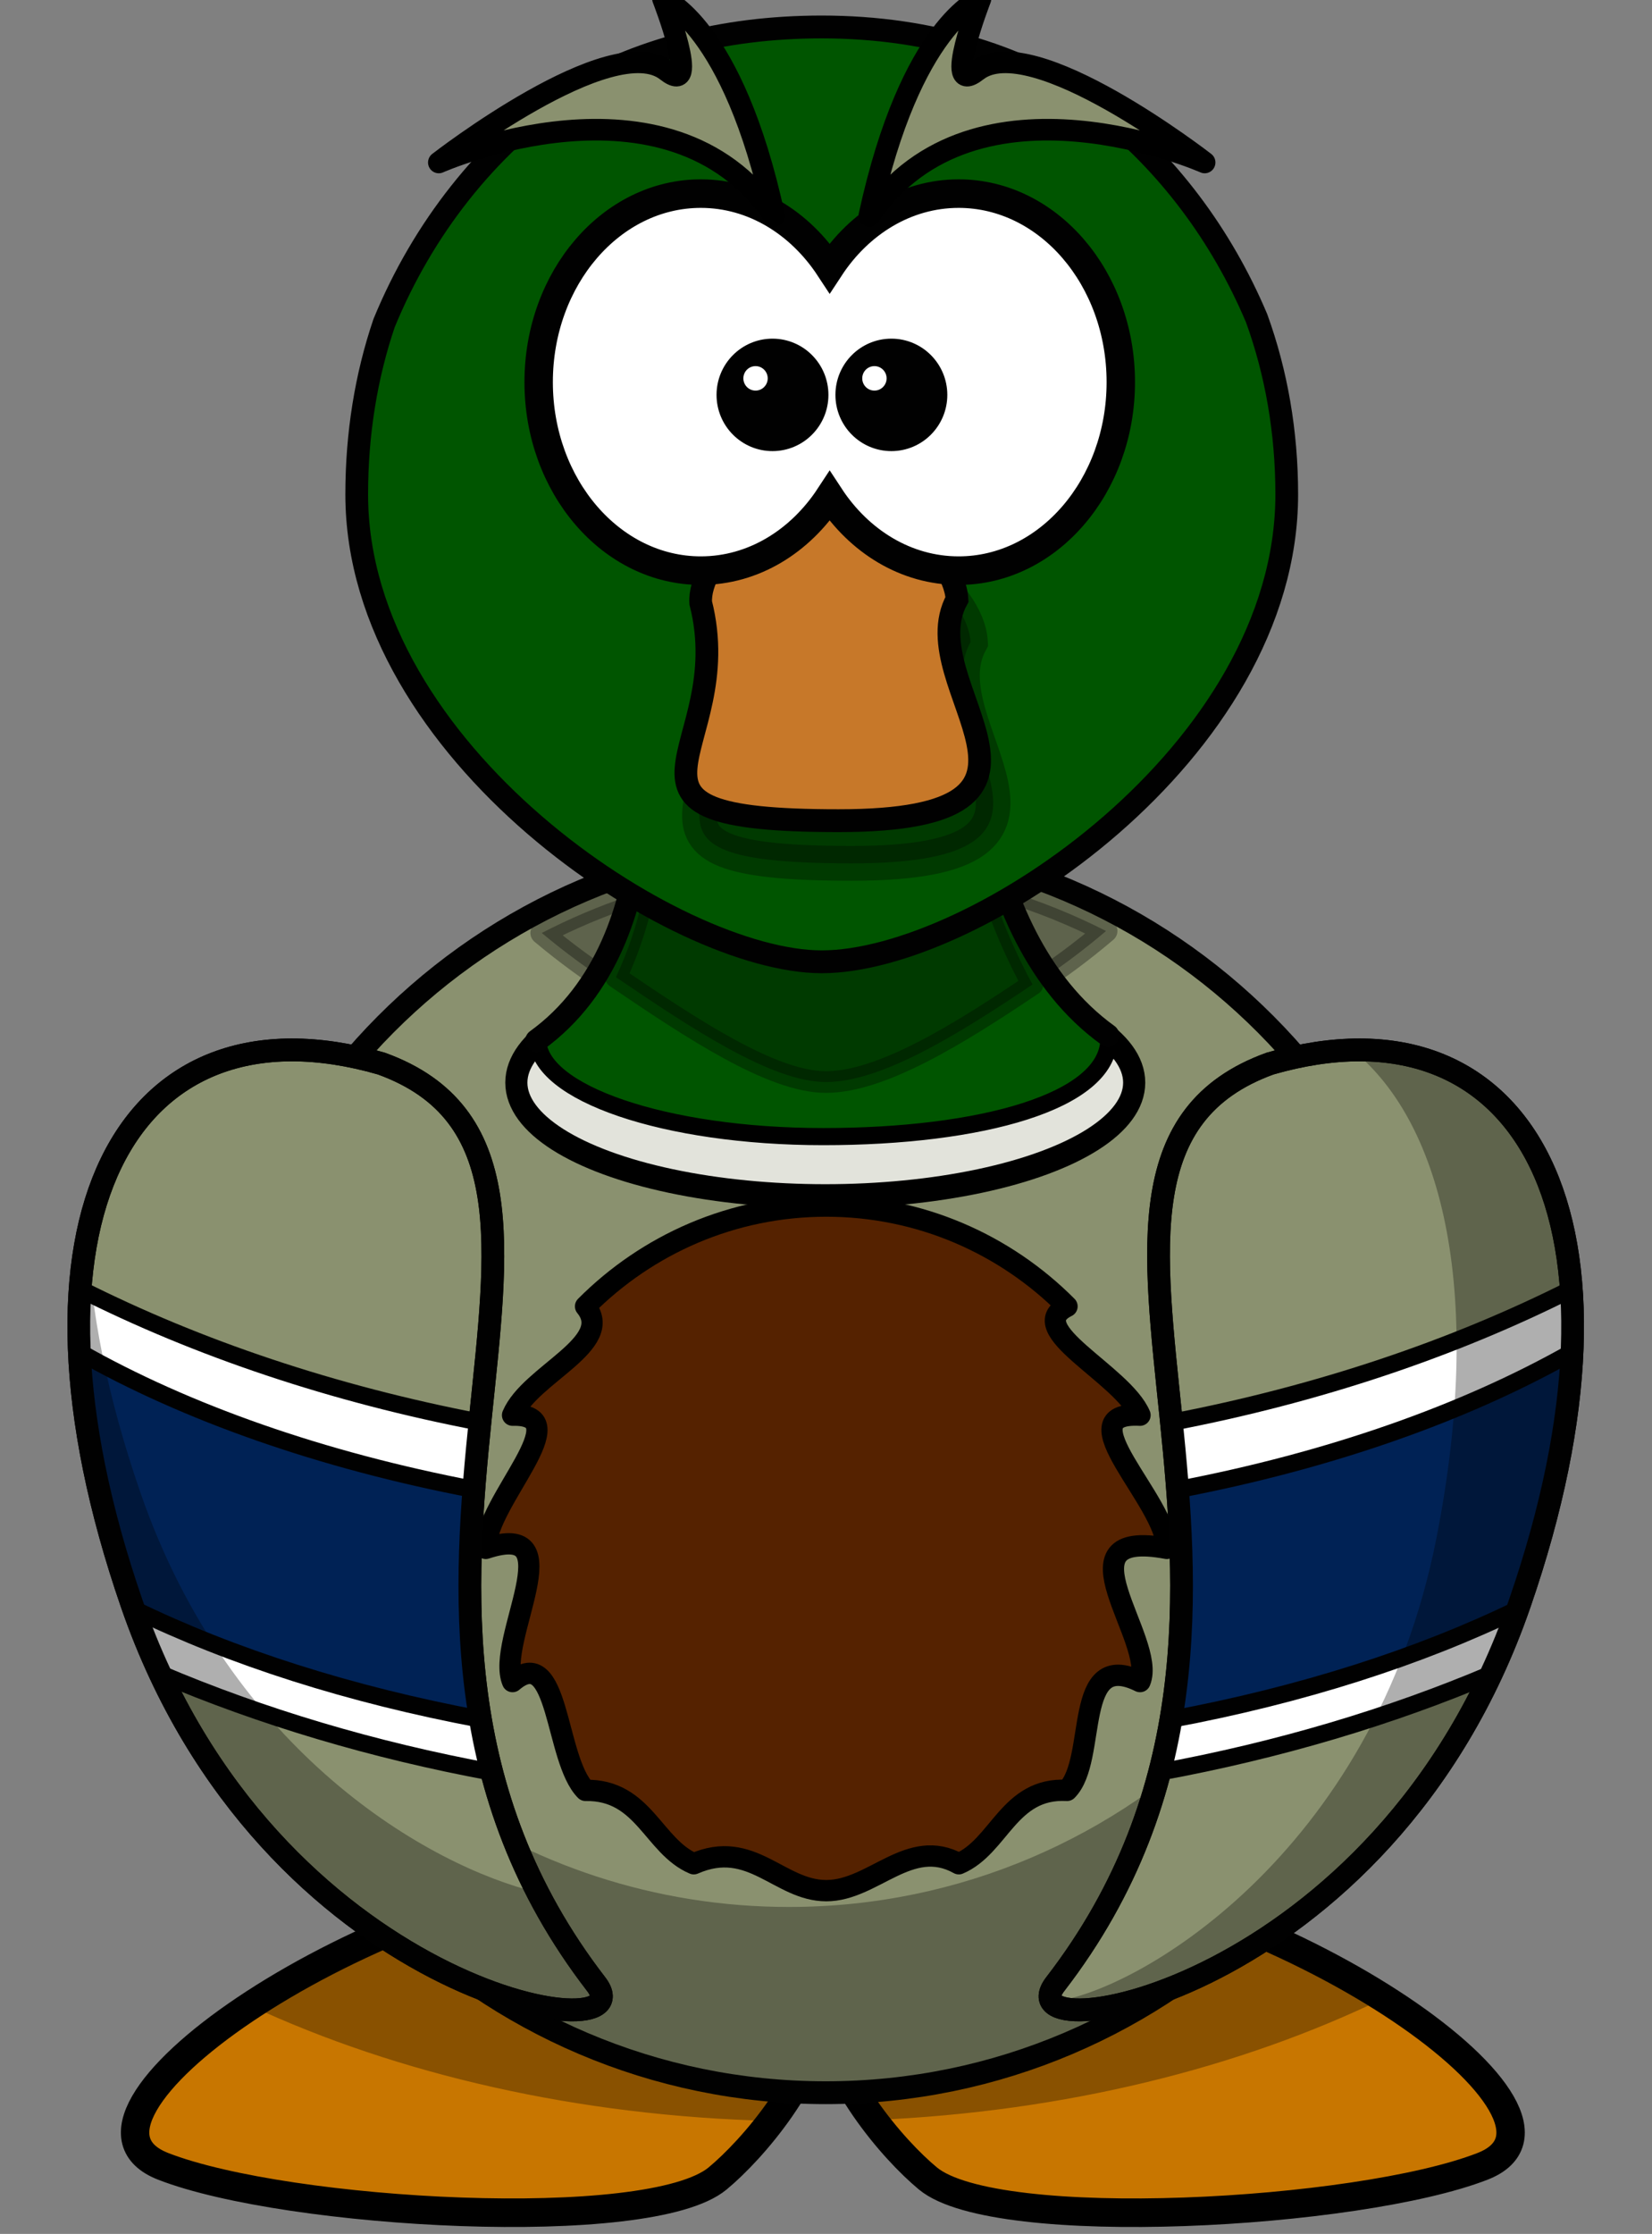 <?xml version="1.0"?><svg width="412" height="557" xmlns="http://www.w3.org/2000/svg" xmlns:xlink="http://www.w3.org/1999/xlink">
 <rect width="100%" height="100%" fill="#808080" stroke="none"/>
 <defs>
  <radialGradient xlink:href="#linearGradient9142" id="radialGradient5154" gradientUnits="userSpaceOnUse" gradientTransform="matrix(1,-2.0432183e-7,2.0877812e-7,1.022,-1.6336572e-4,-14.135)" cx="352.857" cy="648.076" fx="352.857" fy="648.076" r="131"/>
  <linearGradient id="linearGradient9142">
   <stop stop-color="#ffe21a" id="stop9144" offset="0"/>
   <stop stop-color="#f2f41c" offset="0.837" id="stop9146"/>
   <stop stop-color="#92c600" id="stop9148" offset="1"/>
  </linearGradient>
  <linearGradient id="linearGradient8136">
   <stop stop-color="#ffb837" offset="0" id="stop8138"/>
   <stop stop-color="#f1c90b" id="stop8144" offset="0.772"/>
   <stop stop-color="#fff200" offset="1" id="stop8140"/>
  </linearGradient>
  <linearGradient xlink:href="#linearGradient829" id="linearGradient875" x1="0" y1="0.5" x2="1" y2="0.5"/>
  <radialGradient gradientUnits="userSpaceOnUse" gradientTransform="scale(0.794,1.26)" xlink:href="#linearGradient829" id="radialGradient874" cx="180.245" cy="198.419" r="101.58" fx="180.245" fy="198.419"/>
  <linearGradient gradientUnits="userSpaceOnUse" gradientTransform="scale(1.459,0.686)" xlink:href="#linearGradient855" id="linearGradient854" x1="157.806" y1="120.962" x2="155.406" y2="231.635"/>
  <linearGradient gradientUnits="userSpaceOnUse" gradientTransform="scale(0.745,1.342)" xlink:href="#linearGradient855" id="linearGradient850" x1="465.294" y1="248.245" x2="463.271" y2="405.769" spreadMethod="pad"/>
  <radialGradient gradientUnits="userSpaceOnUse" gradientTransform="scale(1.007,0.993)" xlink:href="#linearGradient829" id="radialGradient832" cx="360.851" cy="167.474" r="46.395" fx="360.851" fy="167.474"/>
  <linearGradient id="linearGradient829">
   <stop stop-color="#ffffff" stop-opacity="0.342" offset="0" id="stop830"/>
   <stop stop-color="#ffffff" stop-opacity="0" offset="1" id="stop831"/>
  </linearGradient>
  <linearGradient id="linearGradient855">
   <stop stop-color="#ffffff" stop-opacity="0" offset="0" id="stop856"/>
   <stop stop-color="#ffa617" stop-opacity="0.733" offset="1" id="stop857"/>
  </linearGradient>
  <linearGradient xlink:href="#linearGradient2189" id="linearGradient3172" x1="481.631" y1="537.791" x2="274.917" y2="486.54" gradientUnits="userSpaceOnUse"/>
  <radialGradient xlink:href="#linearGradient17099" id="radialGradient17105" cx="129.158" cy="738.494" fx="129.158" fy="738.494" r="483.96" gradientTransform="matrix(1,0,0,0.999,0,0.423)" gradientUnits="userSpaceOnUse"/>
  <radialGradient xlink:href="#linearGradient4180" id="radialGradient5277" cx="378.406" cy="466.389" fx="378.406" fy="466.389" r="171.714" gradientTransform="matrix(1,0,0,0.995,0,2.316)" gradientUnits="userSpaceOnUse"/>
  <linearGradient id="linearGradient4180">
   <stop stop-color=" rgb(255, 233, 42)" offset="0" id="stop4182"/>
   <stop stop-color=" rgb(255, 242, 42)" id="stop4188" offset="0.5"/>
   <stop stop-color=" rgb(255, 127, 42)" offset="1" id="stop4184"/>
  </linearGradient>
  <linearGradient id="linearGradient17099">
   <stop stop-color=" rgb(240, 151, 0)" offset="0" id="stop17101"/>
   <stop stop-color=" rgb(246, 247, 0)" id="stop17107" offset="1"/>
   <stop stop-color=" rgb(246, 247, 0)" offset="1" id="stop17103"/>
  </linearGradient>
  <linearGradient id="linearGradient2189">
   <stop stop-color=" rgb(255, 213, 42)" offset="0" id="stop2191"/>
   <stop stop-color=" rgb(255, 127, 42)" offset="1" id="stop2193"/>
  </linearGradient>
  <linearGradient id="linearGradient1074">
   <stop stop-color="#ffffff" stop-opacity="0" offset="0" id="stop1075"/>
   <stop stop-color="#ffffff" stop-opacity="0.4" offset="1" id="stop1076"/>
  </linearGradient>
  <linearGradient x1="219.614" y1="354.022" x2="219.614" y2="362.278" id="linearGradient3337" xlink:href="#linearGradient4098" gradientUnits="userSpaceOnUse"/>
  <linearGradient x1="238.983" y1="354.022" x2="238.983" y2="362.278" id="linearGradient3335" xlink:href="#linearGradient4098" gradientUnits="userSpaceOnUse"/>
  <linearGradient x1="229.439" y1="354.022" x2="229.439" y2="362.278" id="linearGradient3333" xlink:href="#linearGradient4098" gradientUnits="userSpaceOnUse"/>
  <linearGradient x1="176.386" y1="354.022" x2="176.386" y2="362.278" id="linearGradient3331" xlink:href="#linearGradient4098" gradientUnits="userSpaceOnUse"/>
  <linearGradient x1="195.754" y1="354.022" x2="195.754" y2="362.278" id="linearGradient3329" xlink:href="#linearGradient4098" gradientUnits="userSpaceOnUse"/>
  <linearGradient x1="186.211" y1="354.022" x2="186.211" y2="362.278" id="linearGradient3327" xlink:href="#linearGradient4098" gradientUnits="userSpaceOnUse"/>
  <linearGradient x1="346.237" y1="537.414" x2="359.472" y2="537.414" id="linearGradient3211" xlink:href="#linearGradient4098" gradientUnits="userSpaceOnUse" gradientTransform="matrix(0.641,0,0,0.778,125.373,117.529)"/>
  <linearGradient id="linearGradient4098">
   <stop stop-color="#ffb142" id="stop4100" offset="0"/>
   <stop stop-color="#c87600" id="stop4104" offset="1"/>
  </linearGradient>
  <radialGradient cx="414.682" cy="-8.88" r="123.545" fx="414.682" fy="-8.88" id="radialGradient3198" xlink:href="#linearGradient3203" gradientUnits="userSpaceOnUse" gradientTransform="matrix(-5.8290882e-6,0.894,-1.948,1.125115e-8,165.727,-111.028)"/>
  <radialGradient cx="488.951" cy="582.85" r="167.564" fx="488.951" fy="582.85" id="radialGradient3192" xlink:href="#linearGradient3173" gradientUnits="userSpaceOnUse" gradientTransform="matrix(0,-1.48,1.325,-3.8490756e-6,-461.826,1155.736)"/>
  <radialGradient cx="347.678" cy="652.276" r="59.255" fx="347.678" fy="652.276" id="radialGradient4126" xlink:href="#linearGradient3173" gradientUnits="userSpaceOnUse" gradientTransform="matrix(2.8421614e-8,-2.282,-2.027,0,1762.094,1276.678)"/>
  <radialGradient cx="414.682" cy="-8.88" r="123.545" fx="414.682" fy="-8.88" id="radialGradient4090" xlink:href="#linearGradient3203" gradientUnits="userSpaceOnUse" gradientTransform="matrix(-5.8290882e-6,0.894,-1.948,1.125115e-8,336.391,255.174)"/>
  <radialGradient cx="355.122" cy="615.604" r="59.255" fx="355.122" fy="615.604" id="radialGradient3483" xlink:href="#linearGradient3173" gradientUnits="userSpaceOnUse" gradientTransform="matrix(-2.8421614e-8,-2.282,2.027,0,-1051.336,1276.678)"/>
  <radialGradient cx="488.951" cy="582.85" r="167.564" fx="488.951" fy="582.85" id="radialGradient3475" xlink:href="#linearGradient3173" gradientUnits="userSpaceOnUse" gradientTransform="matrix(0,-1.48,1.325,-3.8490756e-6,-461.826,1155.736)"/>
  <linearGradient x1="346.237" y1="537.414" x2="359.472" y2="537.414" id="linearGradient3211-3" xlink:href="#linearGradient4098-1" gradientUnits="userSpaceOnUse" gradientTransform="translate(0,-2)"/>
  <linearGradient id="linearGradient3173">
   <stop stop-color="#a5a5a5" id="stop3175" offset="0"/>
   <stop stop-color="#000000" id="stop3177" offset="1"/>
  </linearGradient>
  <linearGradient id="linearGradient3203">
   <stop stop-color="#ffb142" id="stop3205" offset="0"/>
   <stop stop-color="#ffb141" id="stop4092" offset="0.887"/>
   <stop stop-color="#c87600" id="stop3207" offset="1"/>
  </linearGradient>
  <linearGradient id="linearGradient4098-1">
   <stop stop-color="#ffb142" id="stop4100-4" offset="0"/>
   <stop stop-color="#c87600" id="stop4104-2" offset="1"/>
  </linearGradient>
  <linearGradient id="linearGradient3274">
   <stop stop-color=" rgb(255, 0, 0)" id="stop3276" offset="0"/>
   <stop stop-color=" rgb(255, 98, 98)" id="stop3278" offset="1"/>
  </linearGradient>
  <linearGradient id="linearGradient3169">
   <stop stop-color=" rgb(212, 212, 212)" id="stop3171" offset="0"/>
   <stop stop-color=" rgb(159, 150, 150)" id="stop3173" offset="1"/>
  </linearGradient>
  <linearGradient id="linearGradient3161">
   <stop stop-color=" rgb(0, 190, 255)" id="stop3163" offset="0"/>
   <stop stop-color=" rgb(0, 116, 255)" id="stop3165" offset="1"/>
  </linearGradient>
  <linearGradient y2="602.719" x2="393.214" y1="544.862" x1="-133.214" gradientTransform="matrix(1.173,0,0,1.227,-28.228,-58.901)" gradientUnits="userSpaceOnUse" id="linearGradient3218" xlink:href="#linearGradient3169"/>
  <linearGradient y2="537.005" x2="393.214" y1="180.934" x1="-133.214" gradientUnits="userSpaceOnUse" id="linearGradient3220" xlink:href="#linearGradient3169"/>
  <linearGradient y2="501.291" x2="320.221" y1="215.219" x1="-60.221" gradientUnits="userSpaceOnUse" id="linearGradient3222" xlink:href="#linearGradient3161"/>
  <linearGradient id="linearGradient3819">
   <stop stop-color="#ffffff" id="stop3821" offset="0"/>
   <stop stop-color="#ffffff" stop-opacity="0" id="stop3823" offset="1"/>
  </linearGradient>
  <linearGradient id="linearGradient3805">
   <stop stop-color="#ffffff" id="stop3807" offset="0"/>
   <stop stop-color="#000000" id="stop3809" offset="1"/>
  </linearGradient>
  <linearGradient id="linearGradient3787">
   <stop stop-color="#e9c6af" id="stop3789" offset="0"/>
   <stop stop-color="#e9c6af" stop-opacity="0" id="stop3791" offset="1"/>
  </linearGradient>
  <linearGradient id="linearGradient3777">
   <stop stop-color="#e9c6af" id="stop3779" offset="0"/>
   <stop stop-color="#ffb380" stop-opacity="0" id="stop3781" offset="1"/>
  </linearGradient>
  <radialGradient gradientUnits="userSpaceOnUse" gradientTransform="matrix(0.212,-0.443,1.01,0.484,-531.228,-450.26)" r="115.363" fy="-94.645" fx="-813.126" cy="-94.645" cx="-813.126" id="radialGradient3783" xlink:href="#linearGradient3777"/>
  <radialGradient gradientUnits="userSpaceOnUse" gradientTransform="matrix(0.518,2.4443536e-8,-3.9212833e-8,0.449,-208.632,-91.523)" r="100.025" fy="-155.899" fx="-411.918" cy="-155.899" cx="-411.918" id="radialGradient3793" xlink:href="#linearGradient3787"/>
  <linearGradient gradientUnits="userSpaceOnUse" y2="16.657" x2="-785.388" y1="16.878" x1="-776.613" id="linearGradient3825" xlink:href="#linearGradient3819"/>
  <linearGradient id="linearGradient3274-8">
   <stop stop-color=" rgb(255, 0, 0)" id="stop3276-2" offset="0"/>
   <stop stop-color=" rgb(255, 98, 98)" id="stop3278-6" offset="1"/>
  </linearGradient>
  <linearGradient id="linearGradient3169-9">
   <stop stop-color=" rgb(212, 212, 212)" id="stop3171-8" offset="0"/>
   <stop stop-color=" rgb(159, 150, 150)" id="stop3173-1" offset="1"/>
  </linearGradient>
  <linearGradient id="linearGradient3161-3">
   <stop stop-color=" rgb(0, 190, 255)" id="stop3163-5" offset="0"/>
   <stop stop-color=" rgb(0, 116, 255)" id="stop3165-9" offset="1"/>
  </linearGradient>
  <linearGradient y2="602.719" x2="393.214" y1="544.862" x1="-133.214" gradientTransform="matrix(1.173,0,0,1.227,-28.228,-58.901)" gradientUnits="userSpaceOnUse" id="linearGradient3218-3" xlink:href="#linearGradient3169-9"/>
  <linearGradient y2="537.005" x2="393.214" y1="180.934" x1="-133.214" gradientUnits="userSpaceOnUse" id="linearGradient3220-7" xlink:href="#linearGradient3169-9"/>
  <linearGradient y2="501.291" x2="320.221" y1="215.219" x1="-60.221" gradientUnits="userSpaceOnUse" id="linearGradient3222-7" xlink:href="#linearGradient3161-3"/>
  <linearGradient id="linearGradient3819-7">
   <stop stop-color="#ffffff" id="stop3821-1" offset="0"/>
   <stop stop-color="#ffffff" stop-opacity="0" id="stop3823-7" offset="1"/>
  </linearGradient>
  <linearGradient id="linearGradient3805-4">
   <stop stop-color="#ffffff" id="stop3807-6" offset="0"/>
   <stop stop-color="#000000" id="stop3809-0" offset="1"/>
  </linearGradient>
  <linearGradient id="linearGradient3787-0">
   <stop stop-color="#e9c6af" id="stop3789-0" offset="0"/>
   <stop stop-color="#e9c6af" stop-opacity="0" id="stop3791-1" offset="1"/>
  </linearGradient>
  <linearGradient id="linearGradient3777-4">
   <stop stop-color="#e9c6af" id="stop3779-1" offset="0"/>
   <stop stop-color="#ffb380" stop-opacity="0" id="stop3781-2" offset="1"/>
  </linearGradient>
  <radialGradient gradientUnits="userSpaceOnUse" gradientTransform="matrix(0.212,-0.443,1.01,0.484,-531.228,-450.26)" r="115.363" fy="-94.645" fx="-813.126" cy="-94.645" cx="-813.126" id="radialGradient3783-7" xlink:href="#linearGradient3777-4"/>
  <radialGradient gradientUnits="userSpaceOnUse" gradientTransform="matrix(0.518,2.4443536e-8,-3.9212833e-8,0.449,-208.632,-91.523)" r="100.025" fy="-155.899" fx="-411.918" cy="-155.899" cx="-411.918" id="radialGradient3793-5" xlink:href="#linearGradient3787-0"/>
  <linearGradient gradientUnits="userSpaceOnUse" y2="16.657" x2="-785.388" y1="16.878" x1="-776.613" id="linearGradient3825-6" xlink:href="#linearGradient3819-7"/>
  <linearGradient gradientTransform="matrix(0.641,0,0,-0.778,-31.166,4.888)" gradientUnits="userSpaceOnUse" id="path2391_2_" y2="-137.292" x2="361.629" y1="-137.292" x1="348.288">
   <stop stop-color="#fbb045" id="stop323" offset="0"/>
   <stop stop-color="#c77829" id="stop325" offset="1"/>
  </linearGradient>
  <radialGradient r="123.545" fy="-8.88" fx="414.682" cy="-8.88" cx="414.682" gradientTransform="matrix(-5.8290882e-6,0.894,-1.948,1.125115e-8,598.733,580.576)" gradientUnits="userSpaceOnUse" id="radialGradient6267" xlink:href="#linearGradient3203"/>
  <linearGradient y2="0.5" x2="0.633" y1="0.5" x1="0.435" id="linearGradient6269" xlink:href="#path2391_2_"/>
 </defs>
 <g>
  <title>Layer 1</title>
  <g display="none" id="layer2">
   <rect fill="none" stroke="#000000" stroke-width="0.835" stroke-linecap="round" stroke-linejoin="round" stroke-miterlimit="4" stroke-dashoffset="0" y="-360.406" x="-30.376" height="83.765" width="83.765" id="rect3680"/>
   <rect fill="none" stroke="#000000" stroke-width="0.835" stroke-linecap="round" stroke-linejoin="round" stroke-miterlimit="4" stroke-dashoffset="0" id="rect3770" width="83.765" height="83.765" x="69.624" y="-360.406"/>
   <rect fill="none" stroke="#000000" stroke-width="0.835" stroke-linecap="round" stroke-linejoin="round" stroke-miterlimit="4" stroke-dashoffset="0" id="rect3845" width="83.765" height="83.765" x="-30.376" y="-256.406"/>
   <rect fill="none" stroke="#000000" stroke-width="0.835" stroke-linecap="round" stroke-linejoin="round" stroke-miterlimit="4" stroke-dashoffset="0" y="-256.406" x="69.624" height="83.765" width="83.765" id="rect3892"/>
   <rect fill="none" stroke="#000000" stroke-width="0.835" stroke-linecap="round" stroke-linejoin="round" stroke-miterlimit="4" stroke-dashoffset="0" id="rect3928" width="83.765" height="83.765" x="173.624" y="-302.406"/>
   <rect fill="none" stroke="#000000" stroke-width="0.835" stroke-linecap="round" stroke-linejoin="round" stroke-miterlimit="4" stroke-dashoffset="0" y="-302.406" x="277.624" height="83.765" width="83.765" id="rect3981"/>
  </g>
  <g id="layer1">
   <g display="none" id="g328">
    <path fill="#ffffff" stroke="#010101" stroke-width="5" stroke-linejoin="round" d="m3453.791,1698.723c43.936,-106.979 118.035,-121.461 118.035,-121.461c0,0 -41.211,55.805 -3.886,40.28c57.8,-24.043 241.59,51.286 241.59,51.286c0,0 -243.501,-56.96 -355.739,29.895z" id="path3283_1_"/>
    <path fill="#ffffff" stroke="#010101" stroke-width="5" stroke-linejoin="round" d="m3353.034,1688.747c-43.936,-106.978 -118.035,-121.461 -118.035,-121.461c0,0 41.218,55.798 3.88,40.28c-57.8,-24.036 -241.584,51.285 -241.584,51.285c0,0 243.501,-56.966 355.74,29.895z" id="path3285_1_"/>
   </g>
   <g transform="matrix(1.417 0 0 1.424 -11.537 2035.41)" id="g6232">
    <path style="vector-effect: non-scaling-stroke; " fill="url(#radialGradient6267)" fill-rule="evenodd" stroke="#000000" stroke-width="5" stroke-miterlimit="4" d="m118.183,-1102.378c-48.083,4.95 -103.233,43.858 -81.312,52.344c21.92,8.485 85.542,12.025 97.563,2.125c6.177,-5.087 17.229,-17.827 18.531,-29.781c1.304,11.953 12.324,24.695 18.5,29.781c12.021,9.9 75.673,6.36 97.594,-2.125c21.92,-8.485 -33.229,-47.394 -81.312,-52.344c-24.76,2.386 -33.666,10.706 -34.781,20.25c-1.116,-9.544 -10.021,-17.864 -34.781,-20.25z" id="path3806"/>
    <path style="vector-effect: non-scaling-stroke; " fill="#000000" fill-opacity="0.314" fill-rule="evenodd" d="m118.19,-1102.364c-23.6,2.43 -48.881,13.04 -65.937,24.219c25.833,11.947 57.418,19.309 91.656,20.156c4.387,-5.772 8.318,-12.85 9.062,-19.688c0.739,6.773 4.577,13.788 8.906,19.531c33.676,-1.426 64.607,-9.146 89.781,-21.312c-16.995,-10.691 -41.222,-20.571 -63.906,-22.906c-24.76,2.387 -33.665,10.706 -34.781,20.25c-1.116,-9.544 -10.021,-17.863 -34.781,-20.25z" id="path3194"/>
    <path style="vector-effect: non-scaling-stroke; " fill="#8a916f" stroke="#010101" stroke-width="4" stroke-linecap="round" stroke-linejoin="round" stroke-miterlimit="4" id="path2383" d="m263.005,-1172.502c0.018,60.508 -49.029,109.569 -109.537,109.569c-60.508,0 -109.555,-49.062 -109.536,-109.569c-0.019,-60.508 49.028,-109.569 109.536,-109.569c60.508,-0.001 109.554,49.061 109.537,109.569z"/>
    <path style="vector-effect: non-scaling-stroke; " fill="#010101" fill-opacity="0.314" id="path3221" d="m256.384,-1210.081c0.076,1.682 0.125,3.395 0.125,5.094c0,60.465 -49.067,109.532 -109.531,109.532c-47.263,0 -87.592,-30 -102.938,-71.97c2.653,58.113 50.674,104.47 109.438,104.47c60.463,0 109.531,-49.067 109.531,-109.532c0,-13.202 -2.338,-25.87 -6.625,-37.594z"/>
    <path style="vector-effect: non-scaling-stroke; " fill="#8a916f" stroke="#010101" stroke-width="4" stroke-miterlimit="4" d="m231.688,-1243.136c-48.11,17.3 14.164,94.143 -37.818,161.191c-9.608,12.394 57.867,2.091 81.723,-66.585c23.198,-66.786 1.132,-107.539 -43.905,-94.606z" id="path3800_2_"/>
    <path style="vector-effect: non-scaling-stroke; " fill="#ffffff" stroke="#010101" stroke-width="3" stroke-miterlimit="4" d="m284.684,-1203.624c-20.715,10.391 -44.509,18.388 -70.375,23.312c1.909,18.727 3.508,39.837 -2.094,61.25c20.972,-3.841 40.626,-9.679 58.406,-17.188c1.818,-3.871 3.466,-7.956 4.969,-12.281c7.408,-21.326 10.191,-39.977 9.094,-55.094z" id="path6203"/>
    <ellipse style="vector-effect: non-scaling-stroke; " fill="#e2e3db" stroke="#000000" stroke-width="3.599" stroke-miterlimit="4" transform="matrix(1.082 0 0 1.17 172.99 321.415)" cx="-18.114" cy="-1334.367" rx="50.25" ry="17" id="ellipse6194"/>
    <path style="vector-effect: non-scaling-stroke; " fill="#002255" stroke="#010101" stroke-width="3" stroke-miterlimit="4" d="m284.809,-1192.593c-18.811,10.618 -42.55,18.962 -69.406,24.062c0.975,12.771 1.226,26.364 -1.156,40.219c22.946,-4.263 43.653,-10.866 61,-19.25c0.115,-0.323 0.231,-0.643 0.344,-0.969c5.694,-16.393 8.649,-31.216 9.219,-44.062z" id="path6207"/>
    <path style="vector-effect: non-scaling-stroke; " fill="#010101" fill-opacity="0.314" d="m247.447,-1245.525c-0.412,0 -0.832,0.021 -1.25,0.031c16.212,13.064 23.073,43.297 14.781,85.344c-11.023,55.895 -53.576,80.008 -67.719,81.281c4.592,6.526 60.971,-8.126 82.344,-69.656c20.299,-58.437 5.921,-96.95 -28.156,-97z" id="path3200_1_"/>
    <path style="vector-effect: non-scaling-stroke; " fill="#8a916f" stroke="#010101" stroke-width="4" stroke-miterlimit="4" d="m75.246,-1243.136c48.111,17.3 -14.163,94.143 37.819,161.191c9.608,12.394 -57.868,2.091 -81.723,-66.585c-23.197,-66.786 -1.131,-107.539 43.904,-94.606z" id="path3169_2_"/>
    <path style="vector-effect: non-scaling-stroke; " fill="#ffffff" stroke="#010101" stroke-width="3" stroke-linecap="round" stroke-linejoin="round" stroke-miterlimit="4" stroke-dashoffset="0" d="m22.247,-1203.656c-1.103,15.122 1.681,33.784 9.094,55.125c1.491,4.292 3.167,8.343 4.969,12.188c0.004,0.002 -0.004,0.03 0,0.031c17.78,7.52 37.429,13.4 58.406,17.25c-5.605,-21.425 -4.004,-42.547 -2.094,-61.281c-25.864,-4.933 -49.663,-12.915 -70.375,-23.312l0,0z" id="path6201"/>
    <path style="vector-effect: non-scaling-stroke; " fill="#002255" stroke="#010101" stroke-width="3" stroke-linecap="round" stroke-linejoin="round" stroke-miterlimit="4" stroke-dashoffset="0" d="m22.122,-1192.624c0.566,12.854 3.52,27.688 9.219,44.094c0.105,0.303 0.205,0.605 0.312,0.906c17.354,8.407 38.088,15.005 61.062,19.281c-2.379,-13.856 -2.163,-27.447 -1.188,-40.219c-26.852,-5.11 -50.604,-13.437 -69.406,-24.062z" id="path6196"/>
    <path style="vector-effect: non-scaling-stroke; " fill="#010101" fill-opacity="0.314" d="m23.572,-1213.337c-3.451,16.506 -1.299,38.673 7.781,64.813c23.855,68.676 91.327,78.986 81.719,66.594c-4.109,-5.3 -7.521,-10.674 -10.313,-16.063c-18.951,-4.541 -54.048,-24.376 -69.906,-70.031c-5.878,-16.928 -8.853,-32.181 -9.281,-45.313zm71.281,6.343c-0.883,8.536 -1.855,17.611 -2.281,27.125c0.993,-9.791 2.08,-18.941 2.281,-27.125z" id="path3205_1_"/>
    <path style="vector-effect: non-scaling-stroke; " opacity="0.32" fill="#010101" stroke="#010101" stroke-width="4" stroke-linecap="round" stroke-linejoin="round" id="path6185" d="m181.278,-1303.343l-60.719,1.562c0,0 1.488,14.032 -1.906,29.375c-5.241,1.757 -10.302,3.912 -15.156,6.406c16.967,14.17 36.741,22.875 49.281,22.875c13.127,0 33.096,-8.855 50.031,-23.219c-5.607,-2.834 -11.484,-5.216 -17.594,-7.062c-4.428,-15.598 -3.938,-29.938 -3.938,-29.938z"/>
    <path style="vector-effect: non-scaling-stroke; " fill="#005500" stroke="#000000" stroke-width="3" stroke-miterlimit="4" d="m203.296,-1247.343c-0.175,10.87 -22.498,17 -50.25,17c-27.752,0 -50.25,-7.611 -50.25,-17c10.132,-8.166 22.498,-17 50.25,-17c27.752,0 36.798,5.432 50.25,17z" id="ellipse311"/>
    <path style="vector-effect: non-scaling-stroke; " fill="#552200" fill-rule="nonzero" stroke="#000000" stroke-width="3.734" stroke-linecap="round" stroke-linejoin="round" stroke-miterlimit="4" d="m213.505,-1158.244c-19.788,-3.677 -1.678,16.152 -4.712,23.322c-11.995,-5.898 -7.424,13.628 -12.848,19.052c-10.278,-0.55 -11.882,9.814 -19.052,12.848c-8.663,-4.806 -15.051,4.712 -23.322,4.712c-8.271,0 -13.165,-9.145 -23.322,-4.712c-7.17,-3.034 -8.774,-13.025 -19.052,-12.848c-5.424,-5.424 -4.587,-26.069 -12.848,-19.052c-3.034,-7.17 10.969,-28.492 -4.712,-23.322c0,-8.271 16.612,-23.619 4.712,-23.322c3.034,-7.17 18.252,-12.507 12.848,-19.052c10.848,-10.848 25.831,-17.561 42.373,-17.561c16.542,0 31.525,6.713 42.373,17.561c-8.017,3.931 9.814,11.882 12.848,19.052c-13.393,-0.671 4.712,15.051 4.712,23.322z" id="path3167"/>
    <path style="vector-effect: non-scaling-stroke; " fill="#005500" stroke="#010101" stroke-width="4" stroke-linecap="round" stroke-linejoin="round" stroke-miterlimit="4" id="path2399" d="m102.583,-1247.162c24.794,-17.828 17.969,-58.63 17.969,-58.63l58.797,-3.459c0,0 -1.518,43.032 23.782,61.167"/>
    <path style="vector-effect: non-scaling-stroke; " opacity="0.32" fill="#010101" stroke="#010101" stroke-width="3.796" stroke-linecap="round" stroke-linejoin="round" d="m180.21,-1301.285l-57.397,1.489c0,0 0.046,0.61 0.118,1.757c0.037,0.539 0.054,0.936 0.089,1.757c0.006,0.131 0.024,0.22 0.03,0.357c0.015,0.388 0.018,0.692 0.029,1.132c0.004,0.127 -0.003,0.255 0,0.387c0.015,0.673 0.029,1.369 0.029,2.144c0,0.595 -0.018,1.197 -0.029,1.846c-0.004,0.198 0.005,0.363 0,0.566c-0.008,0.33 -0.018,0.671 -0.029,1.012c-0.026,0.814 -0.069,1.595 -0.118,2.472c-0.007,0.114 0.007,0.212 0,0.328c0.55,3.729 0.142,5.841 -1.754,14.234c-0.991,4.515 -2.576,9.156 -4.627,13.549c13.378,9.039 27.468,18.356 36.952,18.356c9.725,0 23.19,-8.255 36.367,-17.086c-2.633,-4.777 -5.679,-11.556 -7.078,-16.524c-2.315,-6.821 -1.261,-9.522 -1.872,-14.792c-0.178,-1.541 -0.313,-2.96 -0.414,-4.288c-0.1,-1.316 -0.162,-2.516 -0.207,-3.573c-0.046,-1.078 -0.079,-2.012 -0.089,-2.769c-0.018,-1.451 0,-2.353 0,-2.353l-0,0z" id="path6177"/>
    <path style="vector-effect: non-scaling-stroke; " fill="#005500" stroke="#010101" stroke-width="4" stroke-linecap="round" stroke-linejoin="round" id="path314" d="m201.716,-1410.108c-13.018,-9.159 -29.542,-14.532 -48.948,-14.532c-17.658,0 -32.721,4.198 -44.939,11.49c-13.976,9.66 -25.2,23.694 -32.085,40.362c-3.172,9.29 -4.819,19.403 -4.819,29.992c0,45.175 56.125,81.844 81.844,81.844c26.717,0 81.843,-36.669 81.843,-81.844c0,-10.912 -1.831,-21.32 -5.303,-30.841c-6.206,-14.628 -15.765,-27.186 -27.593,-36.471z"/>
    <path style="vector-effect: non-scaling-stroke; " opacity="0.32" fill="#010101" stroke="#010101" stroke-width="6.091" id="path5326" d="m156.647,-1335.383c-11.154,0 -23.279,11.687 -22.793,19.065c6.698,26.132 -21.646,38.13 24.249,38.13c45.895,0 12.47,-23.562 20.855,-38.746c-0.484,-8.609 -15.032,-19.063 -22.311,-18.449z"/>
    <path style="vector-effect: non-scaling-stroke; " fill="url(#linearGradient6269)" stroke="#010101" stroke-width="4" stroke-miterlimit="4" d="m154.264,-1342.857c-11.154,0 -23.279,11.687 -22.793,19.064c6.698,26.132 -21.646,38.13 24.249,38.13c45.895,0 12.469,-23.562 20.855,-38.746c-0.484,-8.609 -15.032,-19.063 -22.311,-18.449z" id="path2391_1_"/>
    <g style="vector-effect: non-scaling-stroke; " id="g332">
     <path style="vector-effect: non-scaling-stroke; " fill="#ffffff" stroke="#010101" stroke-width="5" stroke-linecap="round" id="path2387_1_" d="m131.486,-1395.46c-15.749,0 -28.539,14.788 -28.539,33.009c0,18.221 12.79,33.008 28.539,33.008c9.254,0 17.466,-5.112 22.679,-13.022c5.213,7.916 13.443,13.022 22.702,13.022c15.747,0 28.538,-14.788 28.538,-33.008c0,-18.222 -12.791,-33.009 -28.538,-33.009c-9.258,0 -17.489,5.108 -22.702,13.023c-5.213,-7.908 -13.427,-13.023 -22.679,-13.023z"/>
     <g style="vector-effect: non-scaling-stroke; " id="g335">
      <path style="vector-effect: non-scaling-stroke; " fill="#010101" stroke="#010101" stroke-width="3.169" stroke-linecap="round" id="path2411_1_" d="m152.362,-1360.217c0,4.563 -3.699,8.261 -8.261,8.261c-4.563,0 -8.262,-3.699 -8.262,-8.261c0,-4.563 3.699,-8.262 8.262,-8.262c4.562,0 8.261,3.699 8.261,8.262z"/>
      <path style="vector-effect: non-scaling-stroke; " fill="#ffffff" id="path3341_1_" d="m143.261,-1363.111c0,1.184 -0.958,2.143 -2.142,2.143c-1.184,0 -2.143,-0.959 -2.143,-2.143c0,-1.184 0.959,-2.144 2.143,-2.144c1.184,0 2.142,0.961 2.142,2.144z"/>
     </g>
     <g style="vector-effect: non-scaling-stroke; " id="g339">
      <path style="vector-effect: non-scaling-stroke; " fill="#010101" stroke="#010101" stroke-width="3.169" stroke-linecap="round" id="path3301_1_" d="m173.286,-1360.217c0,4.563 -3.699,8.261 -8.261,8.261c-4.563,0 -8.262,-3.699 -8.262,-8.261c0,-4.563 3.699,-8.262 8.262,-8.262c4.562,0 8.261,3.699 8.261,8.262z"/>
      <path style="vector-effect: non-scaling-stroke; " fill="#ffffff" id="path3343_1_" d="m164.185,-1363.111c0,1.184 -0.959,2.143 -2.143,2.143c-1.184,0 -2.143,-0.959 -2.143,-2.143c0,-1.184 0.959,-2.144 2.143,-2.144c1.183,0.001 2.143,0.961 2.143,2.144z"/>
     </g>
    </g>
    <path style="vector-effect: non-scaling-stroke; " fill="#8a916f" fill-rule="evenodd" stroke="#000000" stroke-width="3.781" stroke-linejoin="round" stroke-miterlimit="4" d="m161.128,-1391.556c7.292,-33.479 19.59,-38.011 19.59,-38.011c0,0 -6.84,17.463 -0.645,12.605c9.593,-7.522 40.095,16.051 40.095,16.051c0,0 -40.412,-17.828 -59.04,9.355z" id="path3283"/>
    <path style="vector-effect: non-scaling-stroke; " fill="#8a916f" fill-rule="evenodd" stroke="#000000" stroke-width="3.781" stroke-linejoin="round" stroke-miterlimit="4" d="m144.408,-1391.556c-7.292,-33.479 -19.59,-38.011 -19.59,-38.011c0,0 6.84,17.463 0.645,12.605c-9.593,-7.522 -40.095,16.051 -40.095,16.051c0,0 40.412,-17.828 59.04,9.355z" id="path3285"/>
    <path style="vector-effect: non-scaling-stroke; " fill="none" stroke="#010101" stroke-width="4" stroke-miterlimit="4" id="path6211" d="m231.688,-1243.136c-48.11,17.3 14.164,94.143 -37.818,161.191c-9.608,12.394 57.867,2.091 81.723,-66.585c23.198,-66.786 1.132,-107.539 -43.905,-94.606z"/>
    <path style="vector-effect: non-scaling-stroke; " fill="none" stroke="#010101" stroke-width="4" stroke-miterlimit="4" id="path6213" d="m75.246,-1243.136c48.111,17.3 -14.163,94.143 37.819,161.191c9.608,12.394 -57.868,2.091 -81.723,-66.585c-23.197,-66.786 -1.131,-107.539 43.904,-94.606z"/>
   </g>
  </g>
 </g>
</svg>